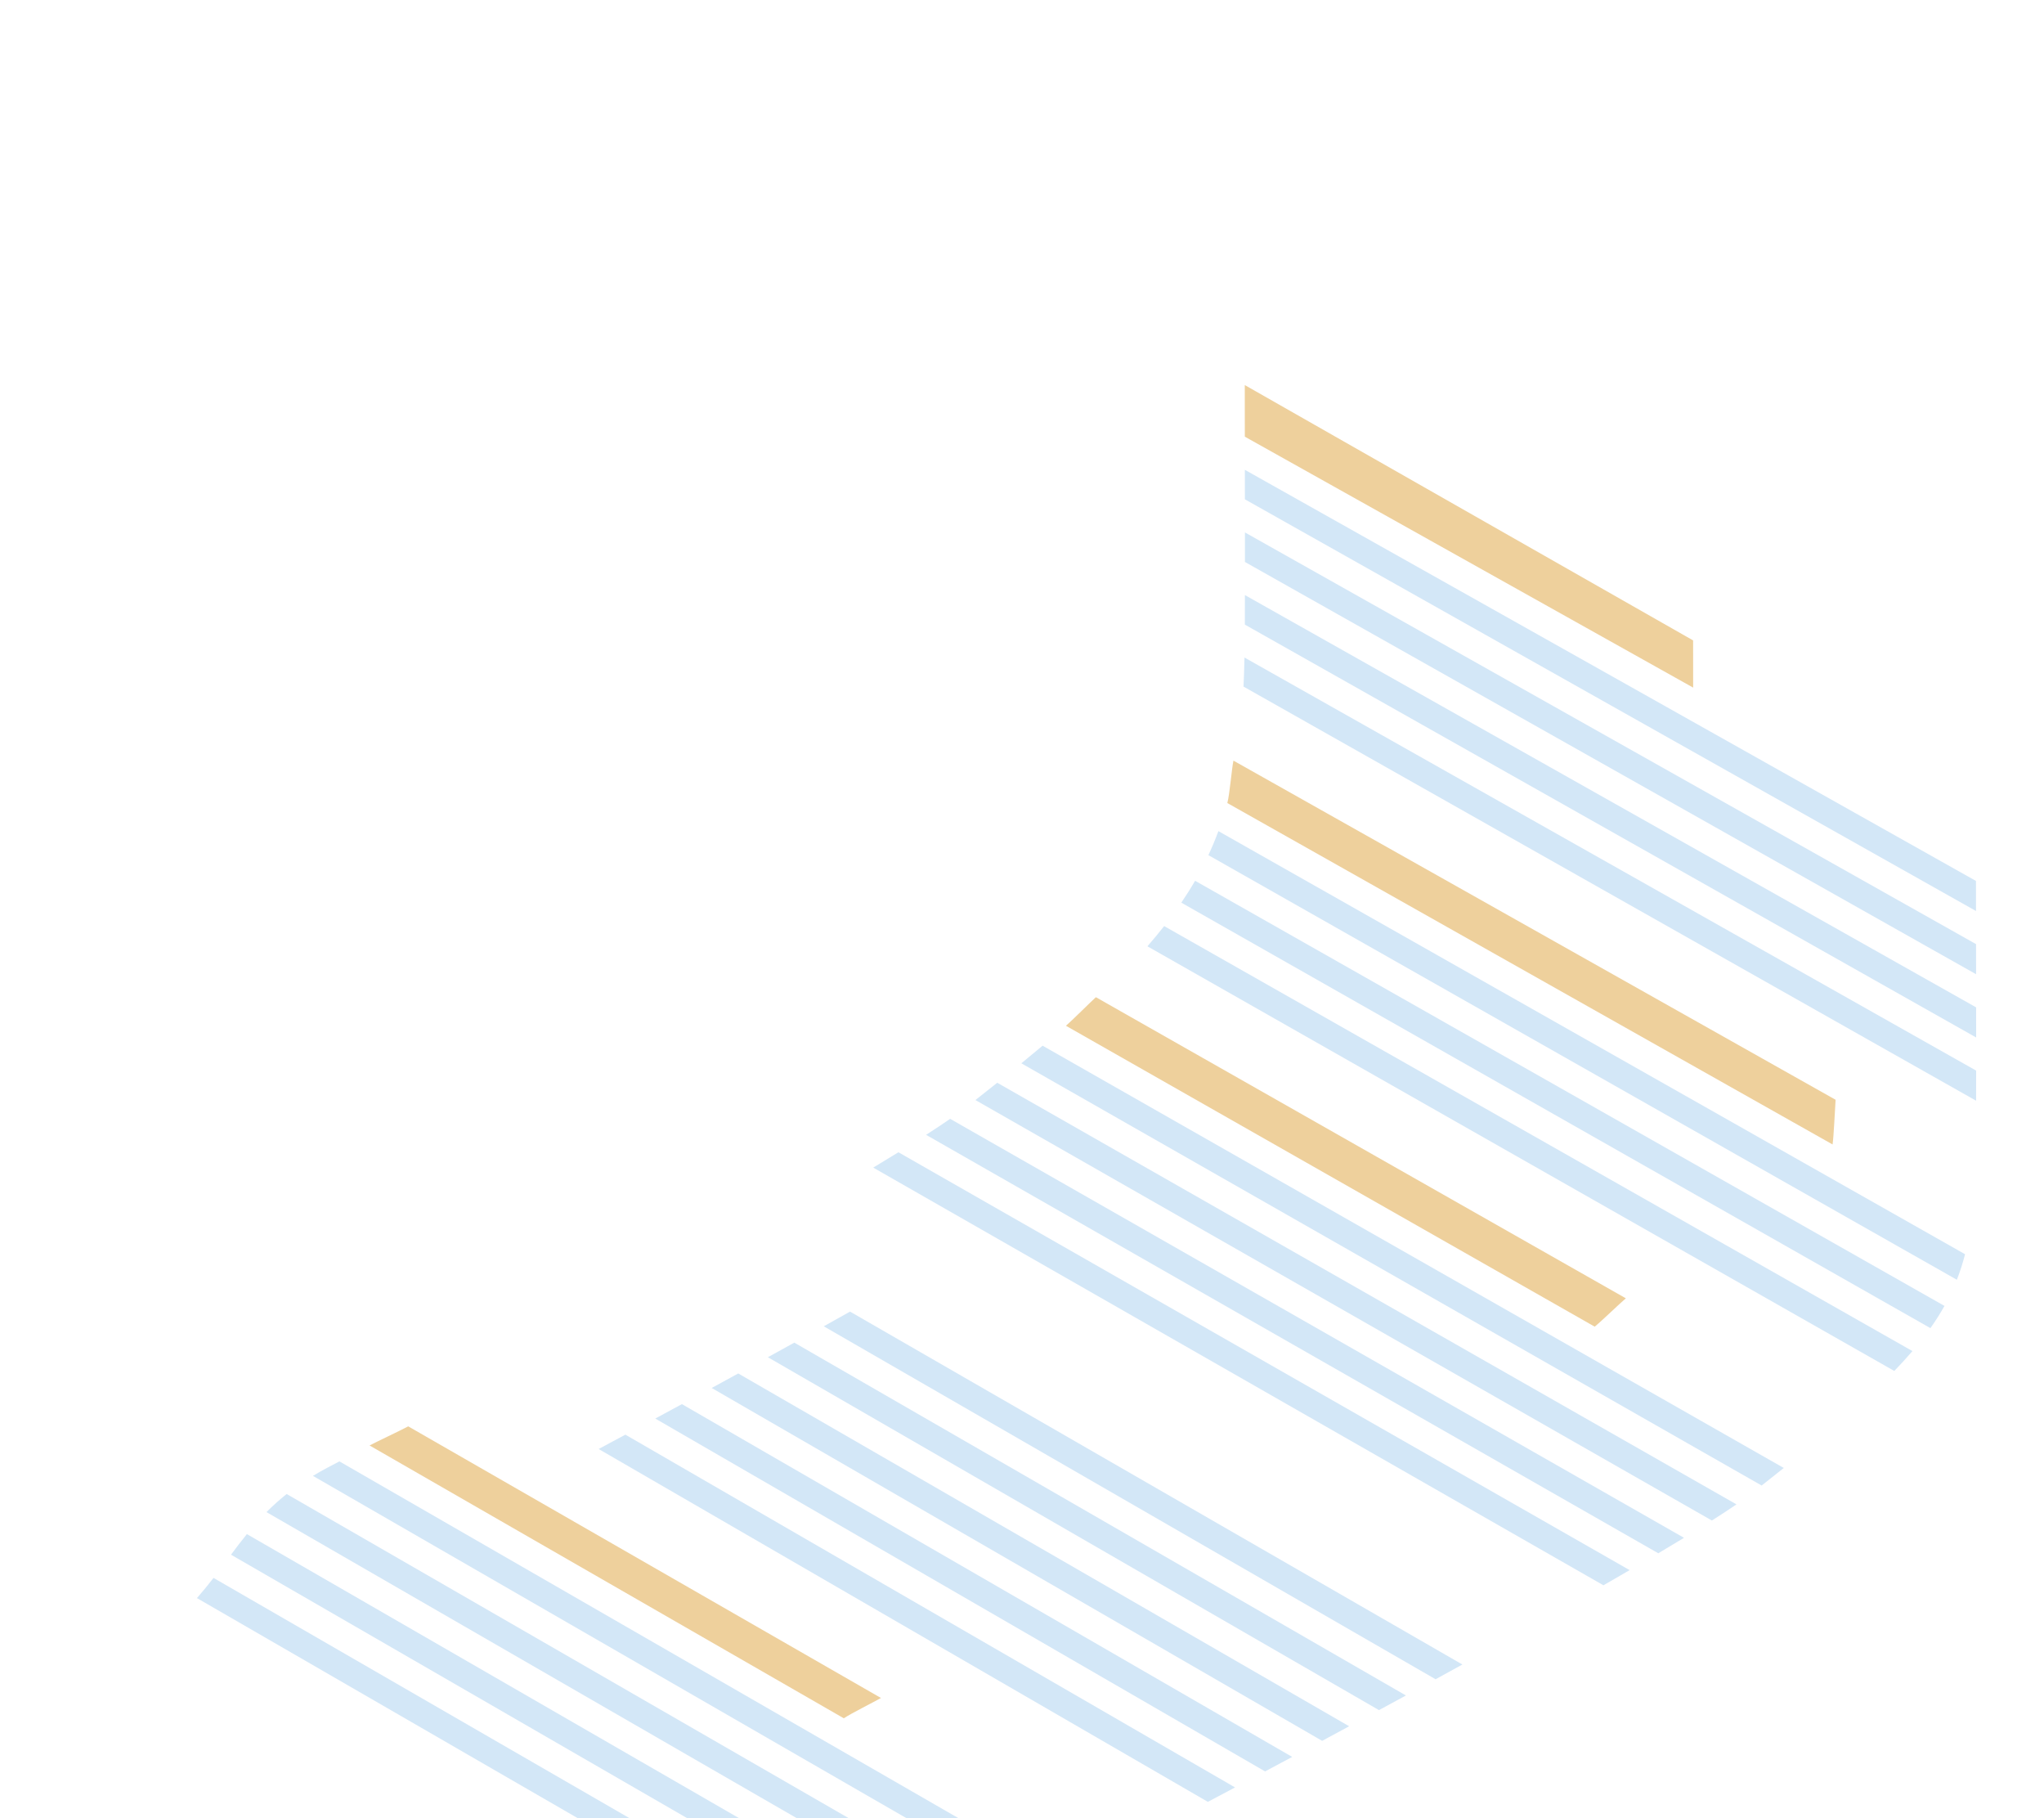 <svg width="289" height="257" viewBox="0 0 289 257" fill="none" xmlns="http://www.w3.org/2000/svg">
<g opacity="0.5" clip-path="url(#clip0_154_711)">
<g filter="url(#filter0_d_154_711)">
<path d="M289.028 70.057L166.605 0.493C166.293 8.287 166.575 72.93 166.484 89.615C166.336 116.633 162.294 124.333 131.104 148.746C121.18 156.514 77.393 180.367 41.863 199.038C27.449 206.613 25.123 216.278 17.833 222.452C10.769 228.435 2.937 230.072 -0.231 231.918L121.38 302.238C123.653 300.891 132.481 298.882 140.251 292.3C147.54 286.126 149.866 276.461 164.281 268.886C199.81 250.215 243.596 226.362 253.52 218.594C284.71 194.181 288.752 186.479 288.9 159.463C288.994 142.684 288.707 77.549 289.028 70.057Z" fill="white"/>
</g>
<path d="M88.422 202.792C87.139 203.481 85.881 204.157 84.642 204.82L170.78 254.696C172.072 254.011 173.352 253.331 174.622 252.656L88.422 202.792Z" fill="#A8CFF0"/>
<path d="M96.417 198.478C95.15 199.165 93.893 199.845 92.649 200.516L178.87 250.394C180.161 249.704 181.438 249.022 182.703 248.344L96.417 198.478Z" fill="#A8CFF0"/>
<path d="M112.307 189.786C111.064 190.472 109.819 191.159 108.569 191.847L194.972 241.73C196.258 241.032 197.529 240.34 198.78 239.659L112.307 189.786Z" fill="#A8CFF0"/>
<path d="M104.38 194.144C103.125 194.831 101.873 195.513 100.625 196.193L186.935 246.072C188.224 245.379 189.498 244.692 190.756 244.012L104.38 194.144Z" fill="#A8CFF0"/>
<path d="M120.186 185.399C118.96 186.087 117.72 186.78 116.472 187.475L202.975 237.366C204.261 236.662 205.523 235.968 206.765 235.283L120.186 185.399Z" fill="#A8CFF0"/>
<path d="M57.72 201.619C56.388 202.326 53.441 203.692 52.252 204.32L119.306 242.885C120.425 242.147 123.283 240.729 124.559 240.015L57.72 201.619Z" fill="#DDA23A"/>
<path d="M47.988 206.57C47.389 206.884 46.82 207.184 46.291 207.462C45.569 207.841 44.896 208.227 44.249 208.619L148.231 268.575C149.15 267.728 150.141 266.883 151.205 266.043L47.988 206.57Z" fill="#A8CFF0"/>
<path d="M30.191 223.041C29.45 223.997 28.675 224.951 27.846 225.893L132.445 286.335C133.005 285.927 133.561 285.498 134.103 285.038C134.546 284.663 134.979 284.248 135.405 283.797L30.191 223.041Z" fill="#A8CFF0"/>
<path d="M176.006 61.725L239.395 97.195C239.392 95.392 239.391 92.256 239.388 90.524L175.999 54.43C175.999 54.638 175.999 56.209 175.999 56.415C176 58.203 176.003 59.977 176.006 61.725Z" fill="#DDA23A"/>
<path d="M176.016 70.579L279.387 128.774C279.386 127.926 279.384 127.074 279.383 126.218C279.383 125.642 279.381 125.093 279.38 124.523L176.01 66.41C176.013 67.829 176.014 69.219 176.016 70.579Z" fill="#A8CFF0"/>
<path d="M40.531 211.182C39.481 212.017 38.542 212.871 37.677 213.74L142.79 274.394C143.549 273.464 144.367 272.518 145.248 271.563L40.531 211.182Z" fill="#A8CFF0"/>
<path d="M34.907 216.849C34.132 217.805 33.395 218.775 32.662 219.759L138.041 280.611C138.45 280.072 138.865 279.516 139.296 278.936C139.611 278.513 139.934 278.079 140.263 277.642L34.907 216.849Z" fill="#A8CFF0"/>
<path d="M168.974 124.499C168.375 125.536 167.724 126.565 167.027 127.593L272.94 187.733C273.687 186.682 274.343 185.639 274.926 184.594L168.974 124.499Z" fill="#A8CFF0"/>
<path d="M172.269 117.481C171.845 118.634 171.372 119.762 170.855 120.877L276.679 180.896C277.137 179.723 277.522 178.527 277.838 177.288L172.269 117.481Z" fill="#A8CFF0"/>
<path d="M174.394 107.515C174.141 108.783 173.859 112.308 173.532 113.51L259.106 161.77C259.288 160.488 259.431 156.866 259.534 155.456L174.394 107.515Z" fill="#DDA23A"/>
<path d="M176.02 75.26C176.021 76.713 176.021 78.108 176.021 79.435L279.399 137.71C279.398 136.317 279.395 134.899 279.393 133.456L176.02 75.26Z" fill="#A8CFF0"/>
<path d="M176.018 84.116C176.017 85.671 176.013 87.075 176.009 88.289L279.406 146.65C279.406 145.285 279.405 143.864 279.403 142.394L176.018 84.116Z" fill="#A8CFF0"/>
<path d="M175.957 92.944C175.927 94.358 175.881 95.723 175.82 97.05L279.4 155.588C279.403 154.3 279.405 152.875 279.406 151.333L175.957 92.944Z" fill="#A8CFF0"/>
<path d="M141 153.05C139.999 153.85 138.971 154.664 137.914 155.495L242.042 214.929C243.384 214.078 244.537 213.318 245.516 212.647L141 153.05Z" fill="#A8CFF0"/>
<path d="M134.341 158.151C133.336 158.846 132.193 159.604 130.939 160.412L234.463 219.558C235.754 218.792 236.966 218.064 238.1 217.374L134.341 158.151Z" fill="#A8CFF0"/>
<path d="M127.028 162.875C125.897 163.573 124.709 164.294 123.465 165.043L226.71 224.084C227.993 223.346 229.228 222.632 230.413 221.941L127.028 162.875Z" fill="#A8CFF0"/>
<path d="M164.6 130.905C163.854 131.852 163.075 132.802 162.233 133.761L267.834 193.788C268.761 192.828 269.614 191.894 270.398 190.978L164.6 130.905Z" fill="#A8CFF0"/>
<path d="M154.949 140.956C154.023 141.798 151.713 144.124 150.713 144.995L225.475 187.528C226.539 186.656 228.907 184.341 229.877 183.521L154.949 140.956Z" fill="#DDA23A"/>
<path d="M147.415 147.811C146.446 148.624 145.441 149.454 144.408 150.3L249.077 209.983C250.157 209.134 251.202 208.306 252.207 207.502L147.415 147.811Z" fill="#A8CFF0"/>
</g>
<defs>
<filter id="filter0_d_154_711" x="-8.131" y="-3.407" width="305.06" height="317.545" filterUnits="userSpaceOnUse" color-interpolation-filters="sRGB">
<feFlood flood-opacity="0" result="BackgroundImageFix"/>
<feColorMatrix in="SourceAlpha" type="matrix" values="0 0 0 0 0 0 0 0 0 0 0 0 0 0 0 0 0 0 127 0" result="hardAlpha"/>
<feOffset dy="4"/>
<feGaussianBlur stdDeviation="3.95"/>
<feComposite in2="hardAlpha" operator="out"/>
<feColorMatrix type="matrix" values="0 0 0 0 0.192 0 0 0 0 0.482 0 0 0 0 0.91 0 0 0 0.26 0"/>
<feBlend mode="normal" in2="BackgroundImageFix" result="effect1_dropShadow_154_711"/>
<feBlend mode="normal" in="SourceGraphic" in2="effect1_dropShadow_154_711" result="shape"/>
</filter>
<clipPath id="clip0_154_711">
<rect width="289" height="257" fill="white"/>
</clipPath>
</defs>
</svg>
